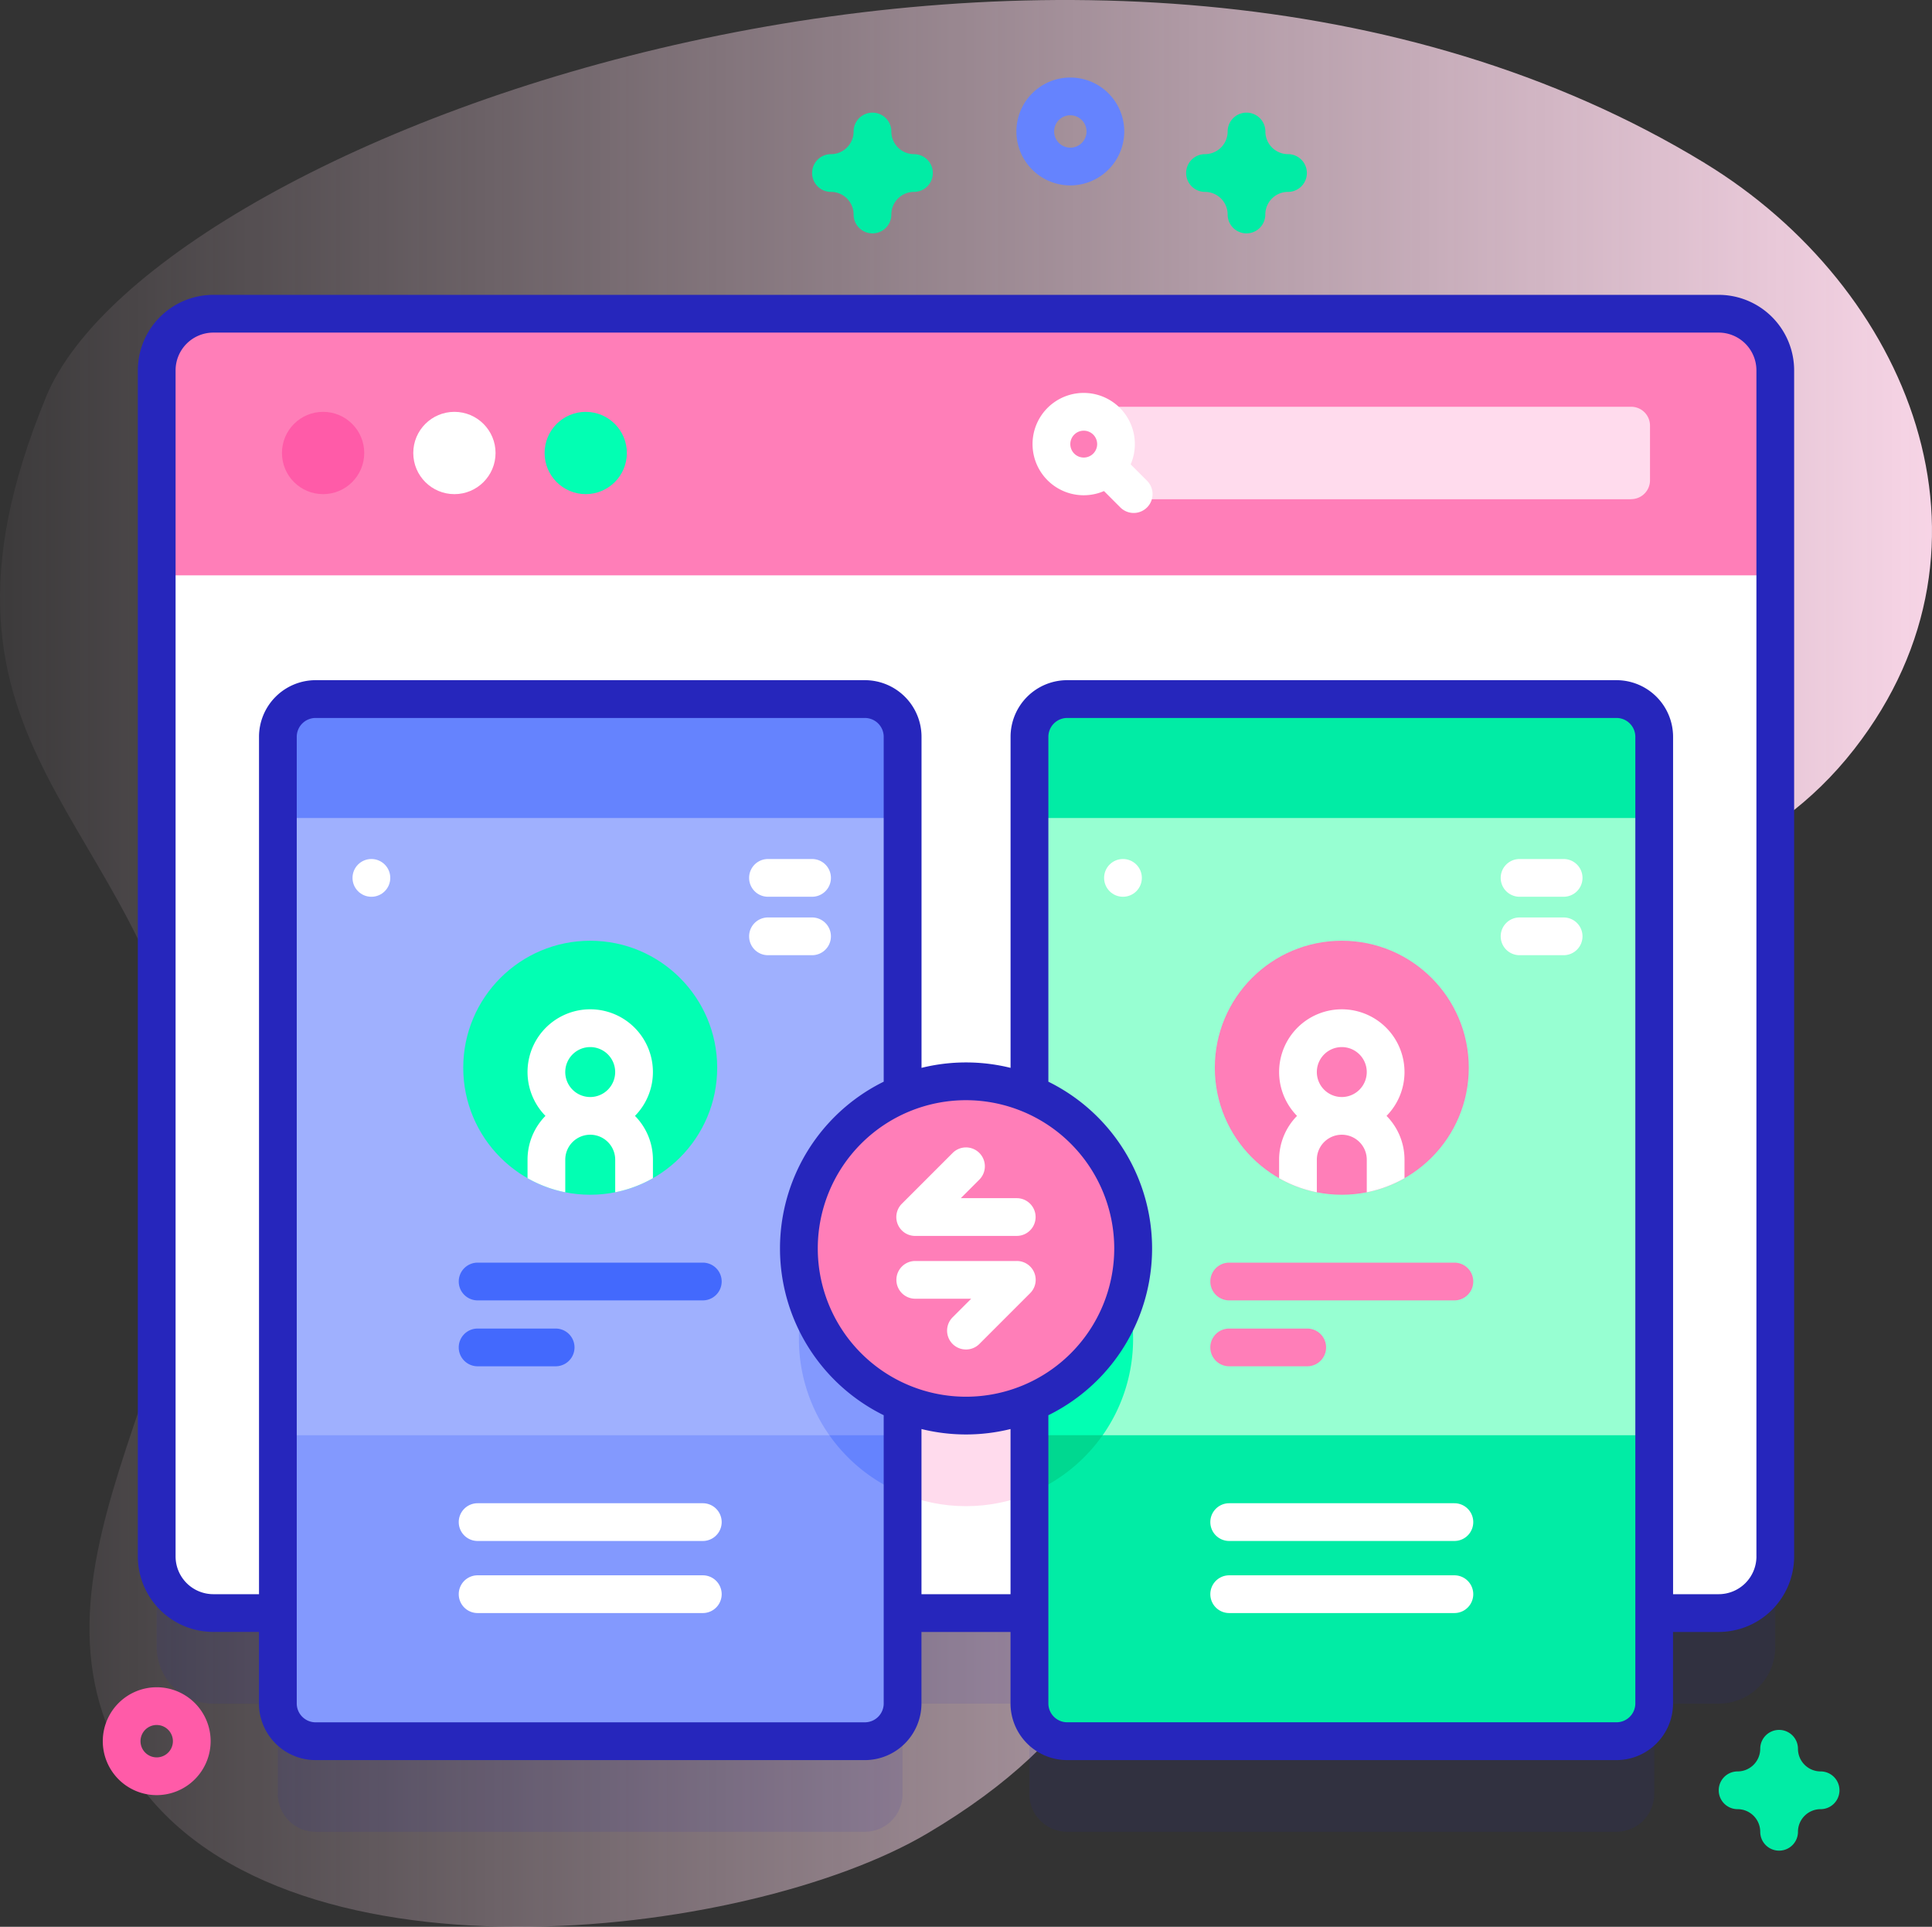 <svg id="layout" xmlns="http://www.w3.org/2000/svg" xmlns:xlink="http://www.w3.org/1999/xlink" width="236" height="235.313" viewBox="0 0 236 235.313">
  <rect x="0" y="0" width="236" height="235.313" fill="#333333" stroke="none"/>
  <defs>
    <linearGradient id="linear-gradient" y1="0.5" x2="1" y2="0.5" gradientUnits="objectBoundingBox">
      <stop offset="0" stop-color="#ffdbed" stop-opacity="0"/>
      <stop offset="1" stop-color="#ffdbed"/>
    </linearGradient>
  </defs>
  <g id="Group_1720" data-name="Group 1720">
    <path id="Path_72" data-name="Path 72" d="M208.25,20.666C134.244-24.445,19.031,16.7,5.625,49.221c-17.934,43.51,12.251,50.946,17.858,86.6,4.5,28.606-23.592,56-7.557,81.255,17.462,27.5,75.347,20.6,97.349,7.581,40.275-23.823,19.963-51.63,39.034-86.333,18.164-33.052,53.581-19.647,74.193-46.089,19.59-25.131,6.6-56.42-18.252-71.566Z" transform="translate(0.001 -0.746)" fill="url(#linear-gradient)"/>
  </g>
  <g id="Group_1756" data-name="Group 1756" transform="translate(12.555 9.468)">
    <g id="Group_1754" data-name="Group 1754" transform="translate(4.283 26.541)">
      <g id="Group_1724" data-name="Group 1724" transform="translate(2.305 2.305)">
        <g id="Group_1721" data-name="Group 1721">
          <path id="Path_73" data-name="Path 73" d="M232.33,107.867H48.444a6.914,6.914,0,0,0-6.914,6.914V259.638a6.914,6.914,0,0,0,6.914,6.914h7.878V277.59a4.609,4.609,0,0,0,4.609,4.609h67.1a4.609,4.609,0,0,0,4.609-4.609V266.552H148.13V277.59a4.609,4.609,0,0,0,4.609,4.609h67.1a4.609,4.609,0,0,0,4.609-4.609V266.552h7.878a6.914,6.914,0,0,0,6.914-6.914V114.781A6.914,6.914,0,0,0,232.33,107.867Z" transform="translate(-41.53 -96.805)" fill="#2626bc" opacity="0.1"/>
          <path id="Path_74" data-name="Path 74" d="M232.33,242.552H48.444a6.914,6.914,0,0,1-6.914-6.914V90.781a6.914,6.914,0,0,1,6.914-6.914H232.33a6.914,6.914,0,0,1,6.914,6.914V235.638A6.914,6.914,0,0,1,232.33,242.552Z" transform="translate(-41.53 -83.867)" fill="#fff"/>
          <circle id="Ellipse_53" data-name="Ellipse 53" cx="20.412" cy="20.412" r="20.412" transform="translate(78.445 104.806)" fill="#ffdbed"/>
          <path id="Path_75" data-name="Path 75" d="M239.244,115.816V90.781a6.914,6.914,0,0,0-6.914-6.914H48.444a6.914,6.914,0,0,0-6.914,6.914v25.035Z" transform="translate(-41.53 -83.867)" fill="#ff7eb8"/>
        </g>
        <g id="Group_1723" data-name="Group 1723" transform="translate(15.299 9.679)">
          <g id="Group_1722" data-name="Group 1722" transform="translate(0 2.305)">
            <circle id="Ellipse_54" data-name="Ellipse 54" cx="5.025" cy="5.025" r="5.025" fill="#ff5ba8"/>
            <circle id="Ellipse_55" data-name="Ellipse 55" cx="5.025" cy="5.025" r="5.025" transform="translate(16.041)" fill="#fff"/>
            <circle id="Ellipse_56" data-name="Ellipse 56" cx="5.025" cy="5.025" r="5.025" transform="translate(32.082)" fill="#02ffb3"/>
          </g>
          <path id="Path_76" data-name="Path 76" d="M358.879,119.811h-62.76V108.52H358.88a2.3,2.3,0,0,1,2.3,2.3v6.682a2.3,2.3,0,0,1-2.305,2.3Z" transform="translate(-194.069 -106.836)" fill="#ffdbed"/>
          <path id="Path_77" data-name="Path 77" d="M284.316,106.694a6.249,6.249,0,1,0-1.945,10.152l2,2a2.3,2.3,0,0,0,3.259-3.259l-2-2a6.255,6.255,0,0,0-1.314-6.893Zm-5.578,3.259a1.64,1.64,0,1,1,0,2.319A1.642,1.642,0,0,1,278.738,109.953Z" transform="translate(-181.958 -104.867)" fill="#fff"/>
        </g>
      </g>
      <g id="Group_1750" data-name="Group 1750" transform="translate(17.097 49.363)">
        <g id="Group_1737" data-name="Group 1737">
          <g id="Group_1726" data-name="Group 1726">
            <path id="Path_78" data-name="Path 78" d="M149.942,190.569V308.625a4.611,4.611,0,0,1-4.609,4.609h-67.1a4.611,4.611,0,0,1-4.609-4.609V190.569a4.611,4.611,0,0,1,4.609-4.609h67.1a4.611,4.611,0,0,1,4.609,4.609Z" transform="translate(-73.62 -185.96)" fill="#9fb0fe"/>
            <path id="Path_79" data-name="Path 79" d="M224.387,314.54v37.783a20.421,20.421,0,0,1,0-37.783Z" transform="translate(-148.065 -255.273)" fill="#8399fe"/>
            <path id="Path_80" data-name="Path 80" d="M149.942,381.02v32.754a4.611,4.611,0,0,1-4.609,4.609h-67.1a4.611,4.611,0,0,1-4.609-4.609V381.02Z" transform="translate(-73.62 -291.11)" fill="#8399fe"/>
            <g id="Group_1725" data-name="Group 1725" transform="translate(0.001 0.001)">
              <path id="Path_81" data-name="Path 81" d="M228.737,381.02v7.14a20.452,20.452,0,0,1-8.947-7.14Z" transform="translate(-152.416 -291.111)" fill="#6583fe"/>
              <path id="Path_82" data-name="Path 82" d="M149.943,200.488H73.622v-9.916a4.609,4.609,0,0,1,4.609-4.609h67.1a4.609,4.609,0,0,1,4.609,4.609Z" transform="translate(-73.622 -185.962)" fill="#6583fe"/>
            </g>
          </g>
          <g id="Group_1727" data-name="Group 1727" transform="translate(22.651 29.518)">
            <circle id="Ellipse_57" data-name="Ellipse 57" cx="15.511" cy="15.511" r="15.511" fill="#02ffb3"/>
            <path id="Path_83" data-name="Path 83" d="M155.115,275.835a7.658,7.658,0,1,0-13.127,5.356,7.628,7.628,0,0,0-2.189,5.351V288.8a15.453,15.453,0,0,0,4.609,1.719v-3.978a3.049,3.049,0,0,1,6.1,0v3.978a15.452,15.452,0,0,0,4.609-1.719v-2.259a7.612,7.612,0,0,0-2.194-5.351A7.632,7.632,0,0,0,155.115,275.835Zm-7.661,3.051a3.049,3.049,0,1,1,3.051-3.051A3.054,3.054,0,0,1,147.454,278.887Z" transform="translate(-131.945 -259.8)" fill="#fff"/>
          </g>
          <g id="Group_1735" data-name="Group 1735" transform="translate(22.102 19.537)">
            <g id="Group_1728" data-name="Group 1728" transform="translate(0 49.296)">
              <path id="Path_84" data-name="Path 84" d="M151.385,339.9H123.876a2.3,2.3,0,0,1,0-4.609h27.509a2.3,2.3,0,0,1,0,4.609Z" transform="translate(-121.571 -335.293)" fill="#4369fd"/>
            </g>
            <g id="Group_1729" data-name="Group 1729" transform="translate(0 78.677)">
              <path id="Path_85" data-name="Path 85" d="M151.385,403.644H123.876a2.3,2.3,0,1,1,0-4.609h27.509a2.3,2.3,0,1,1,0,4.609Z" transform="translate(-121.571 -399.035)" fill="#fff"/>
            </g>
            <g id="Group_1730" data-name="Group 1730" transform="translate(0 87.48)">
              <path id="Path_86" data-name="Path 86" d="M151.385,422.742H123.876a2.3,2.3,0,1,1,0-4.609h27.509a2.3,2.3,0,0,1,0,4.609Z" transform="translate(-121.571 -418.133)" fill="#fff"/>
            </g>
            <g id="Group_1731" data-name="Group 1731" transform="translate(0 57.343)">
              <path id="Path_87" data-name="Path 87" d="M133.408,357.359h-9.533a2.3,2.3,0,0,1,0-4.609h9.533a2.3,2.3,0,1,1,0,4.609Z" transform="translate(-121.571 -352.75)" fill="#4369fd"/>
            </g>
            <g id="Group_1734" data-name="Group 1734" transform="translate(35.47)">
              <g id="Group_1732" data-name="Group 1732">
                <path id="Path_88" data-name="Path 88" d="M206.213,232.954h-5.384a2.3,2.3,0,0,1,0-4.609h5.384a2.3,2.3,0,0,1,0,4.609Z" transform="translate(-198.524 -228.345)" fill="#fff"/>
              </g>
              <g id="Group_1733" data-name="Group 1733" transform="translate(0 7.138)">
                <path id="Path_89" data-name="Path 89" d="M206.213,248.44h-5.384a2.3,2.3,0,0,1,0-4.609h5.384a2.3,2.3,0,0,1,0,4.609Z" transform="translate(-198.524 -243.831)" fill="#fff"/>
              </g>
            </g>
          </g>
          <g id="Group_1736" data-name="Group 1736" transform="translate(9.126 19.536)">
            <circle id="Ellipse_58" data-name="Ellipse 58" cx="2.306" cy="2.306" r="2.306" fill="#fff"/>
          </g>
        </g>
        <g id="Group_1749" data-name="Group 1749" transform="translate(91.809)">
          <g id="Group_1738" data-name="Group 1738">
            <path id="Path_90" data-name="Path 90" d="M349.122,190.569V308.625a4.611,4.611,0,0,1-4.609,4.609h-67.1a4.611,4.611,0,0,1-4.609-4.609V190.569a4.611,4.611,0,0,1,4.609-4.609h67.1a4.611,4.611,0,0,1,4.609,4.609Z" transform="translate(-272.8 -185.96)" fill="#97ffd2"/>
            <path id="Path_91" data-name="Path 91" d="M285.467,333.434A20.407,20.407,0,0,1,272.8,352.323V314.54A20.419,20.419,0,0,1,285.467,333.434Z" transform="translate(-272.8 -255.273)" fill="#02ffb3"/>
            <path id="Path_92" data-name="Path 92" d="M349.122,381.02v32.754a4.611,4.611,0,0,1-4.609,4.609h-67.1a4.611,4.611,0,0,1-4.609-4.609V381.02Z" transform="translate(-272.8 -291.11)" fill="#01eca5"/>
            <path id="Path_93" data-name="Path 93" d="M281.747,381.02a20.452,20.452,0,0,1-8.947,7.14v-7.14Z" transform="translate(-272.8 -291.11)" fill="#00d890"/>
            <path id="Path_94" data-name="Path 94" d="M349.12,200.488H272.8v-9.916a4.609,4.609,0,0,1,4.609-4.609h67.1a4.609,4.609,0,0,1,4.609,4.609Z" transform="translate(-272.799 -185.961)" fill="#01eca5"/>
          </g>
          <g id="Group_1739" data-name="Group 1739" transform="translate(22.65 29.518)">
            <circle id="Ellipse_59" data-name="Ellipse 59" cx="15.511" cy="15.511" r="15.511" fill="#ff7eb8"/>
            <path id="Path_95" data-name="Path 95" d="M354.292,275.835a7.658,7.658,0,1,0-13.128,5.356,7.628,7.628,0,0,0-2.189,5.351V288.8a15.453,15.453,0,0,0,4.609,1.719v-3.978a3.049,3.049,0,0,1,6.1,0v3.978a15.453,15.453,0,0,0,4.609-1.719v-2.259a7.612,7.612,0,0,0-2.194-5.351,7.632,7.632,0,0,0,2.194-5.356Zm-7.661,3.051a3.049,3.049,0,1,1,3.051-3.051A3.054,3.054,0,0,1,346.631,278.887Z" transform="translate(-331.122 -259.8)" fill="#fff"/>
          </g>
          <g id="Group_1747" data-name="Group 1747" transform="translate(22.101 19.537)">
            <g id="Group_1740" data-name="Group 1740" transform="translate(0 49.296)">
              <path id="Path_96" data-name="Path 96" d="M350.562,339.9H323.053a2.3,2.3,0,0,1,0-4.609h27.509a2.3,2.3,0,0,1,0,4.609Z" transform="translate(-320.748 -335.293)" fill="#ff7eb8"/>
            </g>
            <g id="Group_1741" data-name="Group 1741" transform="translate(0 78.677)">
              <path id="Path_97" data-name="Path 97" d="M350.562,403.644H323.053a2.3,2.3,0,1,1,0-4.609h27.509a2.3,2.3,0,1,1,0,4.609Z" transform="translate(-320.748 -399.035)" fill="#fff"/>
            </g>
            <g id="Group_1742" data-name="Group 1742" transform="translate(0 87.48)">
              <path id="Path_98" data-name="Path 98" d="M350.562,422.742H323.053a2.3,2.3,0,0,1,0-4.609h27.509a2.3,2.3,0,0,1,0,4.609Z" transform="translate(-320.748 -418.133)" fill="#fff"/>
            </g>
            <g id="Group_1743" data-name="Group 1743" transform="translate(0 57.343)">
              <path id="Path_99" data-name="Path 99" d="M332.585,357.359h-9.533a2.3,2.3,0,0,1,0-4.609h9.533a2.3,2.3,0,0,1,0,4.609Z" transform="translate(-320.748 -352.75)" fill="#ff7eb8"/>
            </g>
            <g id="Group_1746" data-name="Group 1746" transform="translate(35.47)">
              <g id="Group_1744" data-name="Group 1744">
                <path id="Path_100" data-name="Path 100" d="M405.39,232.954h-5.384a2.3,2.3,0,0,1,0-4.609h5.384a2.3,2.3,0,0,1,0,4.609Z" transform="translate(-397.701 -228.345)" fill="#fff"/>
              </g>
              <g id="Group_1745" data-name="Group 1745" transform="translate(0 7.138)">
                <path id="Path_101" data-name="Path 101" d="M405.39,248.44h-5.384a2.3,2.3,0,1,1,0-4.609h5.384a2.3,2.3,0,1,1,0,4.609Z" transform="translate(-397.701 -243.831)" fill="#fff"/>
              </g>
            </g>
          </g>
          <g id="Group_1748" data-name="Group 1748" transform="translate(9.125 19.536)">
            <circle id="Ellipse_60" data-name="Ellipse 60" cx="2.306" cy="2.306" r="2.306" fill="#fff"/>
          </g>
        </g>
      </g>
      <circle id="Ellipse_61" data-name="Ellipse 61" cx="20.412" cy="20.412" r="20.412" transform="translate(80.75 96.049)" fill="#ff7eb8"/>
      <path id="Path_102" data-name="Path 102" d="M229.635,78.867H45.748a9.229,9.229,0,0,0-9.219,9.219V232.943a9.229,9.229,0,0,0,9.219,9.219h5.574V250.9a6.922,6.922,0,0,0,6.914,6.914h67.1a6.922,6.922,0,0,0,6.914-6.914v-8.734H143.13V250.9a6.922,6.922,0,0,0,6.914,6.914h67.1a6.922,6.922,0,0,0,6.914-6.914v-8.734h5.574a9.229,9.229,0,0,0,9.219-9.219V88.086a9.229,9.229,0,0,0-9.219-9.219ZM125.339,253.2h-67.1a2.307,2.307,0,0,1-2.3-2.3V132.84a2.307,2.307,0,0,1,2.3-2.3h67.1a2.307,2.307,0,0,1,2.3,2.3v42.121a22.705,22.705,0,0,0,0,40.733v35.2A2.307,2.307,0,0,1,125.339,253.2Zm30.46-57.872a18.107,18.107,0,1,1-18.107-18.107A18.128,18.128,0,0,1,155.8,195.328Zm-23.546,42.224v-20.17a22.644,22.644,0,0,0,10.877,0v20.17Zm87.2,13.344a2.307,2.307,0,0,1-2.3,2.3h-67.1a2.307,2.307,0,0,1-2.3-2.3v-35.2a22.705,22.705,0,0,0,0-40.733V132.84a2.307,2.307,0,0,1,2.3-2.3h67.1a2.307,2.307,0,0,1,2.3,2.3Zm14.793-17.953a4.615,4.615,0,0,1-4.609,4.609h-5.574V132.84a6.922,6.922,0,0,0-6.914-6.914h-67.1a6.922,6.922,0,0,0-6.914,6.914v40.433a22.644,22.644,0,0,0-10.877,0V132.84a6.922,6.922,0,0,0-6.914-6.914h-67.1a6.922,6.922,0,0,0-6.914,6.914V237.552H45.748a4.615,4.615,0,0,1-4.609-4.609V88.086a4.615,4.615,0,0,1,4.609-4.609H229.634a4.615,4.615,0,0,1,4.609,4.609V232.943Z" transform="translate(-36.529 -78.867)" fill="#2626bc"/>
      <g id="Group_1753" data-name="Group 1753" transform="translate(92.659 104.123)">
        <g id="Group_1751" data-name="Group 1751">
          <path id="Path_103" data-name="Path 103" d="M252.254,315.569h-12.4a2.3,2.3,0,0,1-1.629-3.934l6.2-6.2a2.3,2.3,0,0,1,3.259,3.259l-2.264,2.264h6.833a2.3,2.3,0,0,1,0,4.609Z" transform="translate(-237.552 -304.761)" fill="#fff"/>
        </g>
        <g id="Group_1752" data-name="Group 1752" transform="translate(0 13.868)">
          <path id="Path_104" data-name="Path 104" d="M246.056,345.656a2.3,2.3,0,0,1-1.629-3.934l2.264-2.264h-6.833a2.3,2.3,0,0,1,0-4.609h12.4a2.3,2.3,0,0,1,1.629,3.934l-6.2,6.2a2.3,2.3,0,0,1-1.63.675Z" transform="translate(-237.553 -334.848)" fill="#fff"/>
        </g>
      </g>
    </g>
    <path id="Path_105" data-name="Path 105" d="M321.7,45.329a2.3,2.3,0,0,1-2.3-2.3,2.769,2.769,0,0,0-2.766-2.766,2.3,2.3,0,1,1,0-4.609,2.769,2.769,0,0,0,2.766-2.766,2.3,2.3,0,1,1,4.609,0,2.768,2.768,0,0,0,2.765,2.766,2.3,2.3,0,1,1,0,4.609A2.768,2.768,0,0,0,324,43.024,2.3,2.3,0,0,1,321.7,45.329Z" transform="translate(-181.994 -26.296)" fill="#01eca5"/>
    <path id="Path_106" data-name="Path 106" d="M275.943,34.462a6.587,6.587,0,1,1,6.587-6.587,6.595,6.595,0,0,1-6.587,6.587Zm0-8.566a1.978,1.978,0,1,0,1.978,1.978A1.981,1.981,0,0,0,275.943,25.9Z" transform="translate(-157.754 -21.287)" fill="#6583fe"/>
    <path id="Path_107" data-name="Path 107" d="M33.825,460.965a6.587,6.587,0,1,1,6.588-6.587A6.595,6.595,0,0,1,33.825,460.965Zm0-8.566a1.978,1.978,0,1,0,1.978,1.978A1.981,1.981,0,0,0,33.825,452.4Z" transform="translate(-27.238 -251.199)" fill="#ff5ba8"/>
    <g id="Group_1755" data-name="Group 1755" transform="translate(86.641 4.283)">
      <path id="Path_108" data-name="Path 108" d="M222.58,45.329a2.3,2.3,0,0,1-2.3-2.3,2.768,2.768,0,0,0-2.766-2.766,2.3,2.3,0,1,1,0-4.609,2.768,2.768,0,0,0,2.766-2.766,2.3,2.3,0,0,1,4.609,0,2.768,2.768,0,0,0,2.766,2.766,2.3,2.3,0,1,1,0,4.609,2.768,2.768,0,0,0-2.766,2.766A2.3,2.3,0,0,1,222.58,45.329Z" transform="translate(-215.205 -30.579)" fill="#01eca5"/>
      <path id="Path_109" data-name="Path 109" d="M462.846,473.832a2.3,2.3,0,0,1-2.3-2.3,2.768,2.768,0,0,0-2.766-2.766,2.3,2.3,0,1,1,0-4.609,2.768,2.768,0,0,0,2.766-2.766,2.3,2.3,0,0,1,4.609,0,2.768,2.768,0,0,0,2.766,2.766,2.3,2.3,0,1,1,0,4.609,2.768,2.768,0,0,0-2.766,2.766A2.3,2.3,0,0,1,462.846,473.832Z" transform="translate(-344.724 -261.569)" fill="#01eca5"/>
    </g>
  </g>
</svg>
